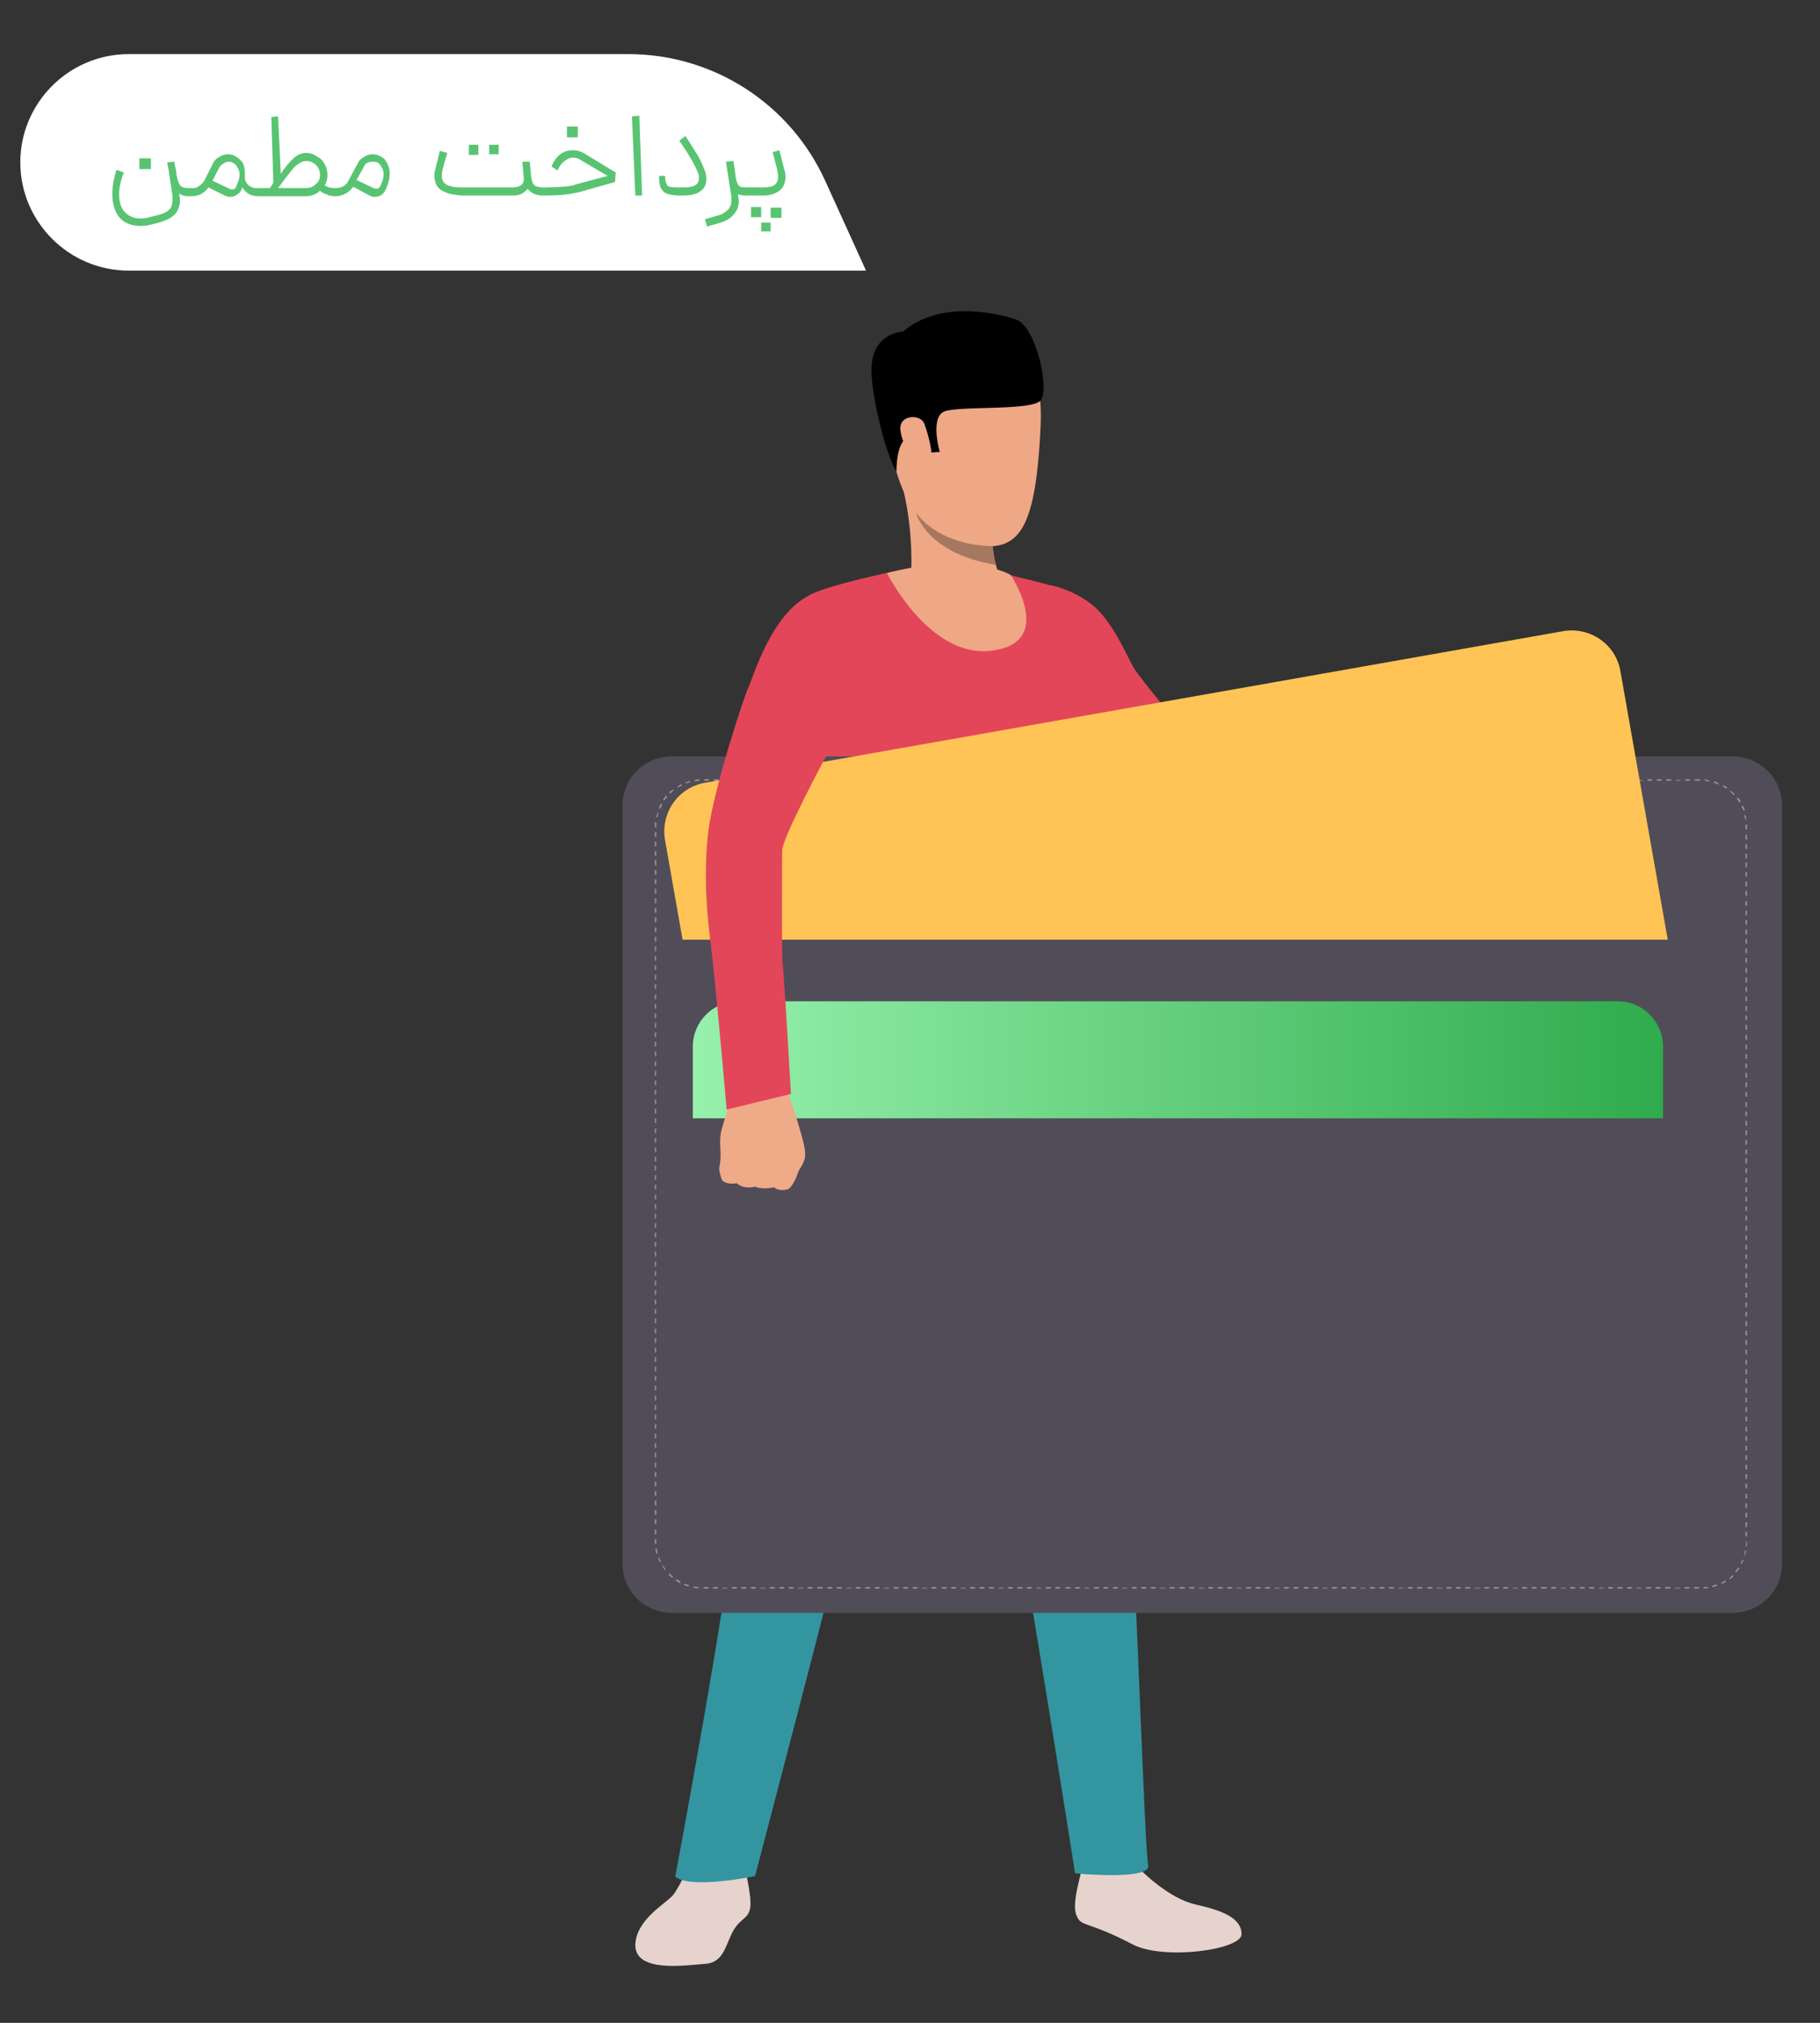 <svg version="1.2" xmlns="http://www.w3.org/2000/svg" viewBox="0 0 269 299" width="269" height="299"><rect x="0" y="0" width="269" height="299" fill="#333333" stroke="none"/><defs><linearGradient id="P" gradientUnits="userSpaceOnUse"/><linearGradient id="g1" x2="1" href="#P" gradientTransform="matrix(143.385,0,0,75.656,102.412,185.814)"><stop stop-color="#97f1ac"/><stop offset="1" stop-color="#2fab4d"/></linearGradient></defs><style>.a{fill:#fff}.b{fill:#58c472}.c{fill:#e6d3cd}.d{fill:#33959f}.e{fill:#e34658}.f{fill:#eea886}.g{fill:#a77860}.h{fill:#504d59}.i{fill:#a89494}.j{fill:#ffc455}.k{fill:url(#g1)}.l{fill:#efaa88}</style><path class="a" d="m122 26.8c-5.2-11.5-16.6-18.8-29.1-18.8h-73.9c-8.8 0-16 7.2-16 16 0 8.8 7.2 16 16 16h109z"/><path class="b" d="m27.7 29q-0.7 0-1.2-0.4v0.2q0.1 0.4 0.1 0.8 0 1.1-0.6 1.9-0.6 0.7-1.4 1-0.9 0.4-2.3 0.7-0.8 0.2-1.5 0.2-2 0-3.1-1.2-1.1-1.3-1.1-3.5 0-1.6 0.6-3.6l1.1 0.4q-0.7 1.8-0.7 3.2 0 1.7 0.8 2.6 0.9 1 2.4 1 0.6 0 1.3-0.2 1.3-0.3 1.9-0.5 0.6-0.2 1.1-0.7 0.4-0.5 0.4-1.4 0-0.3 0-0.5-0.1-0.8-0.6-4l-0.2-1 1.1-0.1v0.4l0.2 0.8 0.1 0.8q0.2 1 0.5 1.5 0.4 0.4 1.1 0.4h0.5l0.1 0.6-0.1 0.6zm-7.1-5.6h1.7v1.6h-1.7zm17.7 5.6q-0.9 0-1.5-0.3-0.6-0.4-1-1l-0.1 0.3q-0.2 0.5-0.7 0.8-0.4 0.3-1 0.3-0.4 0-0.8-0.2l-2.4-1.2q-0.4 0.6-1.1 1-0.6 0.3-1.4 0.3h-0.2v-1.2h0.2q0.6 0.1 1.1-0.3 0.5-0.3 0.8-0.8l1.3-2.6q0.3-0.6 0.9-0.9 0.6-0.4 1.3-0.4 0.6 0 1.1 0.3 0.7 0.4 1.1 1 0.3 0.7 0.3 1.5 0 0.4 0 0.8 0.1 0.7 0.7 1.1 0.6 0.4 1.4 0.3v0.6zm-4.4-1.1q0.2 0.1 0.4 0.1 0.2 0 0.4-0.1 0.1-0.1 0.2-0.3l0.1-0.3q0.4-0.7 0.4-1.5 0-0.6-0.3-1-0.2-0.5-0.6-0.7-0.3-0.2-0.7-0.2-0.4 0-0.8 0.3-0.4 0.2-0.6 0.6l-1 1.9zm15.5 1.1q-0.7 0-1.2-0.3-0.6-0.2-0.9-0.5-0.9 0.8-2 0.8h-7.2v-1.2h1.8l0.5-0.8-0.3-9.7 1-0.1 0.4 8.5 0.4-0.6q0.9-1.2 1.6-1.8 0.8-0.7 1.8-0.7 0.8 0 1.5 0.5 0.8 0.4 1.2 1.2 0.4 0.7 0.4 1.6 0 0.8-0.4 1.5 0.6 0.4 1.4 0.4h0.3v0.6 0.6zm-4.1-1.2q0.8 0 1.4-0.6 0.6-0.5 0.6-1.3 0-0.9-0.6-1.5-0.6-0.6-1.4-0.6-0.6 0-1 0.3-0.5 0.3-0.9 0.7-0.4 0.5-1.1 1.4l-1.2 1.6zm4.1 0h0.2q0.7 0 1.2-0.3 0.5-0.3 0.7-0.8l1.4-2.6q0.3-0.6 0.9-0.9 0.6-0.4 1.2-0.4 0.7 0 1.2 0.3 0.7 0.3 1 1 0.4 0.7 0.4 1.5 0 1.2-0.6 2.4-0.2 0.5-0.6 0.8-0.5 0.3-1 0.3-0.4 0-0.8-0.2l-2.4-1.3q-0.5 0.7-1.1 1-0.7 0.4-1.5 0.4h-0.2zm5.8 0q0.2 0.1 0.4 0.1 0.2 0 0.4-0.1 0.1-0.1 0.2-0.3l0.1-0.2q0.4-0.8 0.4-1.6 0-0.5-0.3-1-0.2-0.4-0.6-0.7-0.4-0.1-0.7-0.1-0.5 0-0.9 0.2-0.3 0.2-0.5 0.7l-1 1.8zm16.1 1.1q-2 0-3.1 0-1-0.1-1.5-0.2-0.5-0.1-0.9-0.3-0.8-0.3-1.2-0.9-0.4-0.7-0.4-1.5 0-0.6 0.2-1.2l0.6-2.5 1.1 0.3-0.7 2.5q-0.1 0.5-0.1 0.9 0 0.5 0.2 0.8 0.2 0.4 0.7 0.6 0.4 0.1 0.7 0.2 0.4 0.1 1.5 0.1 1 0 3 0h4.3q1.9 0 1.7-1.5l-0.2-2.3h1.1l0.2 2.2q0.1 0.9 0.5 1.3 0.4 0.3 1.3 0.3h0.2v0.6 0.6h-0.2q-1.6 0-2.3-1-0.4 0.5-1 0.8-0.5 0.2-1.3 0.2h-4.3zm-2-7.5h1.4v1.5h-1.4zm3 0h1.4v1.4h-1.4zm8 6.3h0.2q1.6 0 2.6-0.1 1.1 0 2.2-0.4l4.5-1.2-3.9-2.3q-0.5-0.4-1.2-0.4-0.6 0-1.1 0.4-0.5 0.3-0.9 0.9l-0.3 0.6-0.9-0.6 0.3-0.6q0.5-0.9 1.3-1.4 0.7-0.4 1.6-0.4 0.9 0 1.7 0.5l4.6 2.8-0.1 1.4-5.3 1.5q-1.3 0.3-2.4 0.4-1.1 0.1-2.7 0.1h-0.2zm3.5-9h1.6v1.6h-1.6zm9.6-1.5l1.1-0.1 0.4 11.8h-1zm7 11.7q-1.3 0-2.1-0.4-0.7-0.5-0.8-1.3-0.1-0.4-0.1-1.2h0.9q0 0.5 0.1 0.9 0.1 0.5 0.5 0.7 0.5 0.1 1.3 0.1h1q2.1 0 2.1-1.3 0-0.3 0-0.5-0.3-0.9-1.1-2.3-0.8-1.4-1.8-2.8l0.9-0.7q1 1.5 1.9 3 0.8 1.5 1.1 2.5 0.1 0.5 0.1 0.9 0 1.1-0.8 1.7-0.8 0.7-2.6 0.7zm9.7 0q-0.6 0-1-0.2v0.3q0.1 0.4 0.1 0.7 0 1.1-0.6 1.8-0.5 0.7-1.3 1.1-0.9 0.4-2.2 0.7l-0.6 0.2-0.3-1.1 0.7-0.2q1.1-0.3 1.7-0.5 0.6-0.3 1.1-0.8 0.4-0.5 0.4-1.3 0-0.2 0-0.5l-0.8-5.2 1.1-0.1 0.2 1.3 0.1 0.8q0.1 0.8 0.3 1.2 0.1 0.3 0.4 0.5 0.3 0.1 0.7 0.1h0.2v0.6 0.6zm0-1.2h2.8q1 0 1.5-0.3 0.6-0.4 0.6-1.3 0-0.3-0.1-0.9l-0.7-2.7 1-0.3 0.7 2.8q0.2 0.6 0.2 1.1 0 1.4-0.9 2.1-1 0.7-2.3 0.7h-2.8zm2.4 2.9v1.5h-1.5v-1.5zm0 2.3h1.4v1.3h-1.4zm1.4-2.2h1.6v1.5h-1.6z"/><path class="c" d="m101.8 275.7c0 0-1.3 3.2-2.4 4.5-1.2 1.3-5.4 3.6-5.5 7.3 0 4.1 7.3 3 10.1 2.8 2.8-0.1 3.1-2.3 4.2-4.6 1.2-2.3 2.4-1.9 2.7-3.8 0.2-1.9-0.9-6.1-0.9-6.1l-8.2-0.1z"/><path class="c" d="m168.7 276.5c0 0 4 4.1 8 5 4 0.9 6.8 2 6.8 4.4 0 2.3-11.5 3.9-16.1 1.5-6.9-3.6-7.6-2.5-8.3-4.3-0.8-1.8 0.9-6.6 0.8-7.1 0-0.7 8.8 0.5 8.8 0.5z"/><path class="d" d="m158.2 156.6c0 0 4.1 30.2 5.8 40.4 2 11.9 2.7 21.7 3.2 27.9 0.7 7.8 2 48.6 2.5 50.8 0.5 2.3-10.8 1.2-10.8 1.2 0 0-8.3-52.9-10.3-61.2-2-7.7-7.3-39.4-9-37.3-1.8 2.1-12.8 39.2-14.2 45.3-1.3 6-13.8 53.6-13.8 53.6 0 0-9.4 2-11.8 0.1 0 0 8.2-43.7 9-55.1 0.3-4.3 2.9-51.7 10.2-70.8 3.9-10.2 39.2 5.1 39.2 5.1z"/><path class="e" d="m146 84.3c0 0 11 2.3 12.3 3.4 1.4 1.2 3.9 13.3 4 16.6 0.2 3.4-1.3 17.4-2.7 22.6-1.4 5.2-1.1 32.4-0.5 36.7 0 0-22 4.3-43.8 1.5 0 0 3.8-23.7 2.9-30.8-1.1-9.1-3.8-30.2-3.8-30.2 0 0 2.9-14.2 4.9-15.9 1.9-1.6 15.4-4.3 15.4-4.3l11.3 0.4z"/><path class="f" d="m141.4 50.3c0 0 13.2-4.9 12.4 12.7-0.8 17.5-3.9 19.3-12.6 16.9-8.7-2.5-9.4-13.6-10.6-18.9-1.1-5.3 6.5-9.9 10.8-10.7z"/><path class="f" d="m148.1 87.1c0 0-6.8 5.5-13.4-3.2 0 0 0.3-7.1-1.8-13.7-2-6.6 13.9 8.8 13.9 8.8-0.2 0.2-0.2 0.8-0.1 1.7 0.1 0.8 0.2 1.8 0.5 2.8 0.6 2.2 0.4 1.8 1 3.6z"/><path  d="m132.5 69.7c0 0-0.1-4.7 1.9-5.1 1.9-0.4 3 2.3 3 2.3l1.5-0.1c0 0-1.4-4.8 0.5-5.9 1.8-1 13-0.1 14.4-1.7 1.4-1.6-0.7-11.1-3.7-12-3-1-11.3-2.8-16.6 1.8 0 0-4.7 0.1-4.7 5.7 0 3.8 2.1 12.5 3.7 15z"/><path class="g" d="m147.2 83.5c-10.3-1.7-11.8-7.6-11.8-7.7 4 5.2 11.3 4.9 11.3 4.9 0.1 0.8 0.2 1.8 0.5 2.8z"/><path class="f" d="m136.6 62.6c-0.6-1.5-3.9-1.3-3.5 1.1 0.3 2.5 3 6.2 4.1 5.5 1.1-0.7 0.2-4.5-0.6-6.6z"/><path class="f" d="m131.1 84.7c0 0 6.2 12.5 15.3 11.5 9.1-1 3.9-9.8 3-11.2 0 0-5.5-3.5-18.3-0.3z"/><path class="e" d="m177.6 122.4c5.1 2.3 24.7 7.2 24.7 7.2l1.3-8.1c0 0-9.9-3.8-16.7-5.6-3.3-0.9-6.6-2-7.1-2.3-0.6-0.3-11.5-13.5-12.3-15-0.8-1.4-2.8-6.2-5.6-8.8-2.9-2.6-6.6-3.3-6.6-3.3-7.2 6.1 2.6 17.7 2.6 17.7 0 0 12.5 14.8 19.7 18.2z"/><path class="h" d="m256 111.8h-156.7c-4 0-7.3 3.2-7.3 7.3v112c0 4.1 3.3 7.3 7.3 7.3h156.7c4.1 0 7.4-3.2 7.4-7.3v-112c0-4.1-3.3-7.3-7.4-7.3z"/><path class="i" d="m251.1 234.8h-0.7v-0.2h0.7zm-1.4 0h-0.7v-0.2h0.7zm-1.4 0h-0.7v-0.1h0.7zm-1.4 0h-0.8v-0.2h0.8zm-1.5 0h-0.7v-0.2h0.7zm-1.4 0h-0.7v-0.2h0.7zm-1.4 0h-0.7v-0.1h0.7zm-1.4 0h-0.7v-0.2h0.7zm-1.4 0h-0.7v-0.2h0.7zm-1.4 0h-0.7v-0.2h0.7zm-1.4 0h-0.7v-0.1h0.7zm-1.4 0h-0.7v-0.2h0.7zm-1.4 0h-0.7v-0.2h0.7zm-1.4 0h-0.7v-0.2h0.7zm-1.4 0h-0.7v-0.1h0.7zm-1.4 0h-0.7v-0.2h0.7zm-1.4 0h-0.8v-0.2h0.8zm-1.5 0h-0.7v-0.2h0.7zm-1.4 0h-0.7v-0.2h0.7zm-1.4 0h-0.7v-0.1h0.7zm-1.4 0h-0.7v-0.2h0.7zm-1.4 0h-0.7v-0.2h0.7zm-1.4 0h-0.7v-0.2h0.7zm-1.4 0h-0.7v-0.1h0.7zm-1.4 0h-0.7v-0.2h0.7zm-1.4 0h-0.7v-0.2h0.7zm-1.4 0h-0.7v-0.2h0.7zm-1.4 0h-0.7v-0.1h0.7zm-1.4 0h-0.7v-0.2h0.7zm-1.5 0h-0.7v-0.2h0.7zm-1.4 0h-0.7v-0.2h0.7zm-1.4 0h-0.7v-0.1h0.7zm-1.4 0h-0.7v-0.2h0.7zm-1.4 0h-0.7v-0.2h0.7zm-1.4 0h-0.7v-0.2h0.7zm-1.4 0h-0.7v-0.1h0.7zm-1.4 0h-0.7v-0.2h0.7zm-1.4 0h-0.7v-0.2h0.7zm-1.4 0h-0.7v-0.2h0.7zm-1.4 0h-0.7v-0.1h0.7zm-1.4 0h-0.7v-0.2h0.7zm-1.4 0h-0.7v-0.2h0.7zm-1.5 0h-0.7v-0.2h0.7zm-1.4 0h-0.7v-0.2h0.7zm-1.4 0h-0.7v-0.1h0.7zm-1.4 0h-0.7v-0.2h0.7zm-1.4 0h-0.7v-0.2h0.7zm-1.4 0h-0.7v-0.2h0.7zm-1.4 0h-0.7v-0.1h0.7zm-1.4 0h-0.7v-0.2h0.7zm-1.4 0h-0.7v-0.2h0.7zm-1.4 0h-0.7v-0.2h0.7zm-1.4 0h-0.7v-0.1h0.7zm-1.4 0h-0.7v-0.2h0.7zm-1.4 0h-0.8v-0.2h0.8zm-1.5 0h-0.7v-0.2h0.7zm-1.4 0h-0.7v-0.1h0.7zm-1.4 0h-0.7v-0.2h0.7zm-1.4 0h-0.7v-0.2h0.7zm-1.4 0h-0.7v-0.2h0.7zm-1.4 0h-0.7v-0.1h0.7zm-1.4 0h-0.7v-0.2h0.7zm-1.4 0h-0.7v-0.2h0.7zm-1.4 0h-0.7v-0.2h0.7zm-1.4 0h-0.7v-0.1h0.7zm-1.4 0h-0.7v-0.2h0.7zm-1.4 0h-0.7v-0.2h0.7zm-1.5 0h-0.7v-0.2h0.7zm-1.4 0h-0.7v-0.2h0.7zm-1.4 0h-0.7v-0.1h0.7zm-1.4 0h-0.7v-0.2h0.7zm-1.4 0h-0.7v-0.2h0.7zm-1.4 0h-0.7v-0.2h0.7zm-1.4 0h-0.7v-0.1h0.7zm-1.4 0h-0.7v-0.2h0.7zm-1.4 0h-0.7v-0.2h0.7zm-1.4 0h-0.7v-0.2h0.7zm-1.4 0h-0.7v-0.1h0.7zm-1.4 0h-0.7v-0.2h0.7zm-1.4 0h-0.7v-0.2h0.7zm-1.5 0h-0.7v-0.2h0.7zm-1.4 0h-0.7v-0.1h0.7zm-1.4 0h-0.7v-0.2h0.7zm-1.4 0h-0.7v-0.2h0.7zm-1.4 0h-0.7v-0.2h0.7zm-1.4 0h-0.7v-0.1h0.7zm-1.4 0h-0.7v-0.2h0.7zm-1.4 0h-0.7v-0.2h0.7zm-1.4 0h-0.7v-0.2h0.7zm-1.4 0h-0.7v-0.1h0.7zm-1.4 0h-0.7v-0.2h0.7zm-1.4 0h-0.7v-0.2h0.7zm-1.4 0h-0.8v-0.2h0.8zm-1.5 0h-0.7v-0.2h0.7zm-1.4 0h-0.7v-0.1h0.7zm-1.4 0h-0.7v-0.2h0.7zm-1.4 0h-0.7v-0.2h0.7zm-1.4 0h-0.7v-0.2h0.7zm-1.4 0h-0.7v-0.1h0.7zm-1.4 0h-0.7v-0.2h0.7zm-1.4 0h-0.7v-0.2h0.7zm-1.4 0h-0.7v-0.2h0.7zm-1.4 0h-0.7v-0.1h0.7zm-1.4 0h-0.7v-0.2h0.7zm-1.4 0h-0.7v-0.2h0.7zm147.1 0v-0.2q0.3 0 0.7 0v0.1q-0.4 0.1-0.7 0.1zm-148.6 0q-0.3-0.1-0.7-0.1l0.1-0.2q0.3 0.1 0.7 0.1zm149.9-0.2v-0.2q0.3-0.1 0.6-0.2l0.1 0.2q-0.3 0.1-0.7 0.2zm-151.3-0.1q-0.4-0.1-0.7-0.2l0.1-0.2q0.3 0.1 0.6 0.2zm152.7-0.4l-0.1-0.1q0.3-0.2 0.6-0.4l0.1 0.2q-0.3 0.2-0.6 0.3zm-154-0.1q-0.3-0.2-0.6-0.4l0.1-0.2q0.3 0.2 0.6 0.4zm155.2-0.6l-0.1-0.1q0.2-0.2 0.5-0.5l0.1 0.2q-0.2 0.2-0.5 0.4zm-156.4-0.2q-0.2-0.2-0.5-0.5l0.2-0.1q0.2 0.2 0.5 0.5zm157.3-0.8l-0.1-0.1q0.2-0.3 0.4-0.6l0.2 0.1q-0.2 0.3-0.5 0.6zm-158.3-0.3q-0.2-0.3-0.4-0.6l0.1-0.1q0.2 0.3 0.4 0.6l-0.1 0.1zm159.1-0.9l-0.1-0.1q0.1-0.3 0.3-0.6l0.1 0.1q-0.1 0.3-0.3 0.6zm-159.9-0.3q-0.1-0.3-0.2-0.6l0.1-0.1q0.1 0.3 0.3 0.6zm160.4-1h-0.1q0.1-0.3 0.1-0.7h0.2q-0.1 0.4-0.2 0.7zm-160.9-0.3q-0.1-0.4-0.1-0.7h0.2q0 0.3 0.1 0.7h-0.2zm161.2-1.1h-0.2q0.1-0.3 0.1-0.6v-0.1h0.1v0.1q0 0.3 0 0.6zm-161.4-0.3q0-0.2 0-0.3v-0.4h0.2v0.4q0 0.1 0 0.3zm161.4-1.1h-0.2v-0.7h0.2zm-161.2-0.3h-0.2v-0.7h0.2zm161.2-1.1h-0.2v-0.7h0.2zm-161.2-0.4h-0.2v-0.7h0.2zm161.2-1h-0.2v-0.7h0.2zm-161.2-0.4h-0.2v-0.7h0.2zm161.2-1h-0.2v-0.7h0.2zm-161.2-0.4h-0.2v-0.7h0.2zm161.2-1h-0.2v-0.7h0.2zm-161.2-0.4h-0.2v-0.7h0.2zm161.2-1.1h-0.2v-0.7h0.2zm-161.2-0.3h-0.2v-0.7h0.2zm161.2-1.1h-0.2v-0.7h0.2zm-161.2-0.3h-0.2v-0.7h0.2zm161.2-1.1h-0.2v-0.7h0.2zm-161.2-0.3h-0.2v-0.7h0.2zm161.2-1.1h-0.2v-0.7h0.2zm-161.2-0.4h-0.2v-0.7h0.2zm161.2-1h-0.2v-0.7h0.2zm-161.2-0.4h-0.2v-0.7h0.2zm161.2-1h-0.2v-0.7h0.2zm-161.2-0.4h-0.2v-0.7h0.2zm161.2-1h-0.2v-0.7h0.2zm-161.2-0.4h-0.2v-0.7h0.2zm161.2-1.1h-0.2v-0.7h0.2zm-161.2-0.3h-0.2v-0.7h0.2zm161.2-1.1h-0.2v-0.7h0.2zm-161.2-0.3h-0.2v-0.7h0.2zm161.2-1.1h-0.2v-0.7h0.2zm-161.2-0.3h-0.2v-0.7h0.2zm161.2-1.1h-0.2v-0.7h0.2zm-161.2-0.4h-0.2v-0.7h0.2zm161.2-1h-0.2v-0.7h0.2zm-161.2-0.4h-0.2v-0.7h0.2zm161.2-1h-0.2v-0.7h0.2zm-161.2-0.4h-0.2v-0.7h0.2zm161.2-1h-0.2v-0.7h0.2zm-161.2-0.4h-0.2v-0.7h0.2zm161.2-1.1h-0.2v-0.7h0.2zm-161.2-0.3h-0.2v-0.7h0.2zm161.2-1.1h-0.2v-0.7h0.2zm-161.2-0.3h-0.2v-0.7h0.2zm161.2-1.1h-0.2v-0.7h0.2zm-161.2-0.3h-0.2v-0.7h0.2zm161.2-1.1h-0.2v-0.7h0.2zm-161.2-0.4h-0.2v-0.7h0.2zm161.2-1h-0.2v-0.7h0.2zm-161.2-0.4h-0.2v-0.7h0.2zm161.2-1h-0.2v-0.7h0.2zm-161.2-0.4h-0.2v-0.7h0.2zm161.2-1h-0.2v-0.7h0.2zm-161.2-0.4h-0.2v-0.7h0.2zm161.2-1.1h-0.2v-0.7h0.2zm-161.2-0.3h-0.2v-0.7h0.2zm161.2-1.1h-0.2v-0.7h0.2zm-161.2-0.3h-0.2v-0.7h0.2zm161.2-1.1h-0.2v-0.7h0.2zm-161.2-0.3h-0.2v-0.7h0.2zm161.2-1.1h-0.2v-0.7h0.2zm-161.2-0.4h-0.2v-0.7h0.2zm161.2-1h-0.2v-0.7h0.2zm-161.2-0.4h-0.2v-0.7h0.2zm161.2-1h-0.2v-0.7h0.2zm-161.2-0.4h-0.2v-0.7h0.2zm161.2-1h-0.2v-0.7h0.2zm-161.2-0.4h-0.2v-0.7h0.2zm161.2-1.1h-0.2v-0.7h0.2zm-161.2-0.3h-0.2v-0.7h0.2zm161.2-1.1h-0.2v-0.7h0.2zm-161.2-0.3h-0.2v-0.7h0.2zm161.2-1.1h-0.2v-0.7h0.2zm-161.2-0.3h-0.2v-0.7h0.2zm161.2-1.1h-0.2v-0.7h0.2zm-161.2-0.4h-0.2v-0.7h0.2zm161.2-1h-0.2v-0.7h0.2zm-161.2-0.4h-0.2v-0.7h0.2zm161.2-1h-0.2v-0.7h0.2zm-161.2-0.4h-0.2v-0.7h0.2zm161.2-1h-0.2v-0.8h0.2zm-161.2-0.3h-0.2v-0.7h0.2zm161.2-1.1h-0.2v-0.7h0.2zm-161.2-0.3h-0.2v-0.7h0.2zm161.2-1.1h-0.2v-0.7h0.2zm-161.2-0.3h-0.2v-0.7h0.2zm161.2-1.1h-0.2v-0.7h0.2zm-161.2-0.3h-0.2v-0.7h0.2zm161.2-1.1h-0.2v-0.7h0.2zm-161.2-0.4h-0.2v-0.7h0.2zm161.2-1h-0.2v-0.7h0.2zm-161.2-0.4h-0.2v-0.7h0.2zm161.2-1h-0.2v-0.7h0.2zm-161.2-0.4h-0.2v-0.7h0.2zm161.2-1.1h-0.2v-0.7h0.2zm-161.2-0.3h-0.2v-0.7h0.2zm161.2-1.1h-0.2v-0.7h0.2zm-161.2-0.3h-0.2v-0.7h0.2zm161.2-1.1h-0.2v-0.7h0.2zm-161.2-0.3h-0.2v-0.7h0.2zm161.2-1.1h-0.2v-0.7h0.2zm-161.2-0.3h-0.2v-0.7h0.2zm161.2-1.1h-0.2v-0.7h0.2zm-161.2-0.4h-0.2v-0.7h0.2zm161.2-1h-0.2v-0.7h0.2zm-161.2-0.4h-0.2v-0.7h0.2zm161.2-1h-0.2v-0.7h0.2zm-161.2-0.4h-0.2v-0.7h0.2zm161.2-1.1h-0.2v-0.7h0.2zm-161.2-0.3h-0.2v-0.7h0.2zm161.2-1.1h-0.2v-0.7h0.2zm-161.2-0.3h-0.2v-0.7h0.2zm161.2-1.1h-0.2v-0.7h0.2zm-161.2-0.3h-0.2v-0.7h0.2zm161.2-1.1h-0.2v-0.7h0.2zm-161.2-0.3h-0.2v-0.7h0.2zm161.2-1.1h-0.2v-0.7h0.2zm-161.2-0.4h-0.2v-0.7h0.2zm161.2-1h-0.2v-0.7h0.2zm-161.2-0.4h-0.2v-0.7h0.2zm161.2-1h-0.2v-0.7h0.2zm-161.2-0.4h-0.2v-0.7h0.2zm161.2-1.1h-0.2v-0.7h0.2zm-161.2-0.3h-0.2v-0.7h0.2zm161.2-1.1h-0.2v-0.7h0.2zm-161.2-0.3h-0.2v-0.7h0.2zm161.2-1.1h-0.2v-0.7h0.2zm-161.2-0.3h-0.2v-0.7h0.2zm161.2-1.1h-0.2v-0.7h0.2zm-161.2-0.3h-0.2v-0.7h0.2zm161.2-1.1h-0.2v-0.7h0.2zm-161.2-0.4h-0.2v-0.7h0.2zm161.2-1h-0.2v-0.7h0.2zm-161.2-0.4h-0.2v-0.7h0.2zm161.2-1h-0.2v-0.7h0.2zm-161.2-0.4h-0.2v-0.7h0.2zm161.2-1.1h-0.2v-0.7h0.2zm-161.2-0.3h-0.2v-0.7h0.2zm161.2-1.1h-0.2v-0.7h0.2zm-161.2-0.3h-0.2v-0.7h0.2zm161.2-1.1h-0.2v-0.7h0.2zm-161.2-0.3h-0.2v-0.7h0.2zm161.2-1.1h-0.2v-0.7h0.2zm-161.2-0.3h-0.2v-0.8h0.2zm161.2-1h-0.2v-0.7h0.2zm-161.2-0.4h-0.2v-0.7h0.2zm161.2-1h-0.2v-0.7h0.2zm-161.2-0.4h-0.2v-0.7h0.2zm161.2-1h-0.2v-0.7h0.2zm-161.2-0.4h-0.2v-0.7h0.2zm161.2-1.1h-0.2v-0.4q0-0.1 0-0.3h0.2q0 0.2 0 0.3zm-161.2-0.3h-0.2v-0.1q0-0.4 0-0.7l0.2 0.1q0 0.3 0 0.6zm161-1.1q-0.1-0.3-0.2-0.7h0.2q0.1 0.3 0.1 0.7zm-160.8-0.4h-0.2q0.1-0.3 0.2-0.7l0.1 0.1q-0.1 0.3-0.1 0.6zm160.5-1q-0.1-0.3-0.3-0.6l0.2-0.1q0.2 0.4 0.3 0.7h-0.2zm-160.1-0.3h-0.2q0.1-0.4 0.3-0.7l0.2 0.1q-0.2 0.3-0.3 0.6zm159.5-0.9q-0.2-0.3-0.4-0.6l0.2-0.1q0.2 0.3 0.4 0.6zm-158.9-0.3l-0.2-0.1q0.2-0.3 0.5-0.6l0.1 0.2q-0.2 0.2-0.4 0.5zm158-0.8q-0.2-0.3-0.5-0.5l0.1-0.1q0.3 0.2 0.6 0.5l-0.2 0.1zm-157.1-0.2l-0.2-0.2q0.3-0.2 0.6-0.4l0.1 0.1q-0.3 0.2-0.5 0.5zm156.1-0.7q-0.3-0.2-0.6-0.4l0.1-0.1q0.3 0.1 0.6 0.3zm-155-0.2l-0.1-0.1q0.3-0.2 0.6-0.4l0.1 0.2q-0.4 0.2-0.6 0.3zm153.8-0.4q-0.3-0.2-0.7-0.3l0.1-0.2q0.3 0.1 0.6 0.3v0.2zm-152.6-0.2l-0.1-0.1q0.4-0.2 0.7-0.3v0.2q-0.3 0.1-0.6 0.2zm151.2-0.3q-0.3 0-0.6-0.1v-0.2q0.3 0.1 0.7 0.2l-0.1 0.1zm-149.9 0v-0.2q0.3-0.1 0.7-0.1v0.2q-0.3 0-0.7 0.1zm148.6-0.1h-0.8v-0.2h0.8zm-1.5 0h-0.7v-0.2h0.7zm-1.4 0h-0.7v-0.1h0.7zm-1.4 0h-0.7v-0.2h0.7zm-1.4 0h-0.7v-0.2h0.7zm-1.4 0h-0.7v-0.2h0.7zm-1.4 0h-0.7v-0.1h0.7zm-1.4 0h-0.7v-0.2h0.7zm-1.4 0h-0.7v-0.2h0.7zm-1.4 0h-0.7v-0.2h0.7zm-1.4 0h-0.7v-0.2h0.7zm-1.4 0h-0.8v-0.1h0.8zm-1.5 0h-0.7v-0.2h0.7zm-1.4 0h-0.7v-0.2h0.7zm-1.4 0h-0.7v-0.2h0.7zm-1.4 0h-0.7v-0.1h0.7zm-1.4 0h-0.7v-0.2h0.7zm-1.4 0h-0.7v-0.2h0.7zm-1.4 0h-0.7v-0.2h0.7zm-1.4 0h-0.7v-0.1h0.7zm-1.4 0h-0.7v-0.2h0.7zm-1.4 0h-0.7v-0.2h0.7zm-1.4 0h-0.7v-0.2h0.7zm-1.4 0h-0.7v-0.1h0.7zm-1.5 0h-0.7v-0.2h0.7zm-1.4 0h-0.7v-0.2h0.7zm-1.4 0h-0.7v-0.2h0.7zm-1.4 0h-0.7v-0.1h0.7zm-1.4 0h-0.7v-0.2h0.7zm-1.4 0h-0.7v-0.2h0.7zm-1.4 0h-0.7v-0.2h0.7zm-1.4 0h-0.7v-0.1h0.7zm-1.4 0h-0.7v-0.2h0.7zm-1.4 0h-0.7v-0.2h0.7zm-1.4 0h-0.7v-0.2h0.7zm-1.4 0h-0.7v-0.2h0.7zm-1.4 0h-0.7v-0.1h0.7zm-1.5 0h-0.7v-0.2h0.7zm-1.4 0h-0.7v-0.2h0.7zm-1.4 0h-0.7v-0.2h0.7zm-1.4 0h-0.7v-0.1h0.7zm-1.4 0h-0.7v-0.2h0.7zm-1.4 0h-0.7v-0.2h0.7zm-1.4 0h-0.7v-0.2h0.7zm-1.4 0h-0.7v-0.1h0.7zm-1.4 0h-0.7v-0.2h0.7zm-1.4 0h-0.7v-0.2h0.7zm-1.4 0h-0.7v-0.2h0.7zm-1.4 0h-0.7v-0.1h0.7zm-1.4 0h-0.7v-0.2h0.7zm-1.5 0h-0.7v-0.2h0.7zm-1.4 0h-0.7v-0.2h0.7zm-1.4 0h-0.7v-0.1h0.7zm-1.4 0h-0.7v-0.2h0.7zm-1.4 0h-0.7v-0.2h0.7zm-1.4 0h-0.7v-0.2h0.7zm-1.4 0h-0.7v-0.1h0.7zm-1.4 0h-0.7v-0.2h0.7zm-1.4 0h-0.7v-0.2h0.7zm-1.4 0h-0.7v-0.2h0.7zm-1.4 0h-0.7v-0.2h0.7zm-1.4 0h-0.7v-0.1h0.7zm-1.4 0h-0.8v-0.2h0.8zm-1.5 0h-0.7v-0.2h0.7zm-1.4 0h-0.7v-0.2h0.7zm-1.4 0h-0.7v-0.1h0.7zm-1.4 0h-0.7v-0.2h0.7zm-1.4 0h-0.7v-0.2h0.7zm-1.4 0h-0.7v-0.2h0.7zm-1.4 0h-0.7v-0.1h0.7zm-1.4 0h-0.7v-0.2h0.7zm-1.4 0h-0.7v-0.2h0.7zm-1.4 0h-0.7v-0.2h0.7zm-1.4 0h-0.7v-0.1h0.7zm-1.4 0h-0.7v-0.2h0.7zm-1.5 0h-0.7v-0.2h0.7zm-1.4 0h-0.7v-0.2h0.7zm-1.4 0h-0.7v-0.1h0.7zm-1.4 0h-0.7v-0.2h0.7zm-1.4 0h-0.7v-0.2h0.7zm-1.4 0h-0.7v-0.2h0.7zm-1.4 0h-0.7v-0.1h0.7zm-1.4 0h-0.7v-0.2h0.7zm-1.4 0h-0.7v-0.2h0.7zm-1.4 0h-0.7v-0.2h0.7zm-1.4 0h-0.7v-0.2h0.7zm-1.4 0h-0.7v-0.1h0.7zm-1.4 0h-0.7v-0.2h0.7zm-1.5 0h-0.7v-0.2h0.7zm-1.4 0h-0.7v-0.2h0.7zm-1.4 0h-0.7v-0.1h0.7zm-1.4 0h-0.7v-0.2h0.7zm-1.4 0h-0.7v-0.2h0.7zm-1.4 0h-0.7v-0.2h0.7zm-1.4 0h-0.7v-0.1h0.7zm-1.4 0h-0.7v-0.2h0.7zm-1.4 0h-0.7v-0.2h0.7zm-1.4 0h-0.7v-0.2h0.7zm-1.4 0h-0.7v-0.1h0.7zm-1.4 0h-0.7v-0.2h0.7zm-1.4 0h-0.8v-0.2h0.8zm-1.5 0h-0.7v-0.2h0.7zm-1.4 0h-0.7v-0.1h0.7zm-1.4 0h-0.7v-0.2h0.7zm-1.4 0h-0.7v-0.2h0.7z"/><path class="j" d="m231 93.3l-126.8 22.4c-4 0.7-6.6 4.5-5.9 8.5l12.9 73.3c0.8 3.9 4.5 6.6 8.5 5.9l126.8-22.5c4-0.7 6.6-4.5 5.9-8.5l-12.9-73.2c-0.7-4-4.5-6.6-8.5-5.9z"/><path class="h" d="m256 138.9h-159v78.7h159z"/><path class="k" d="m239.1 148h-130c-3.7 0-6.7 3-6.7 6.7v62.2c0 3.7 3 6.7 6.7 6.7h130c3.7 0 6.7-3 6.7-6.7v-62.2c0-3.7-3-6.7-6.7-6.7z"/><path class="h" d="m256 165.3h-157.3v65.2h157.3z"/><path class="l" d="m106.7 174.4c0 0-0.4-1.1-0.4-1.7 0 0 0.2-1 0.2-1.7q0-0.4 0-0.6c0-0.6-0.2-1.8 0.1-3.2 0.3-1.3 1.9-6 1.9-6l4.2 0.6 3.7-0.5c0 0 2.8 8 2.6 9.3q0 0.2 0 0.4c-0.2 1.1-0.9 1.8-1.1 2.4 0 0.2-0.8 2.2-1.5 2.4-0.8 0.2-1.5 0.1-2-0.3 0 0-1.7 0.4-2.8-0.1 0 0-1.5 0.5-2.7-0.5 0 0-1.6 0.3-2.2-0.5z"/><path class="e" d="m125.3 87.9c1.5 0.6 3 4.1 1.8 10.9-1.2 7.3-3.6 10.5-4.6 12.2-0.9 1.7-7 13.1-6.9 14.8 0 4.4-0.1 16 0.1 16.9 0.2 1.5 1.2 19 1.2 19l-9.5 2.3c0 0-1.7-19.7-2.5-25.7-0.3-2.4-1-9-0.2-15.5 0.8-6.3 5.4-20.3 6-21.4 0.6-1.1 5.1-17.2 14.6-13.5z"/></svg>